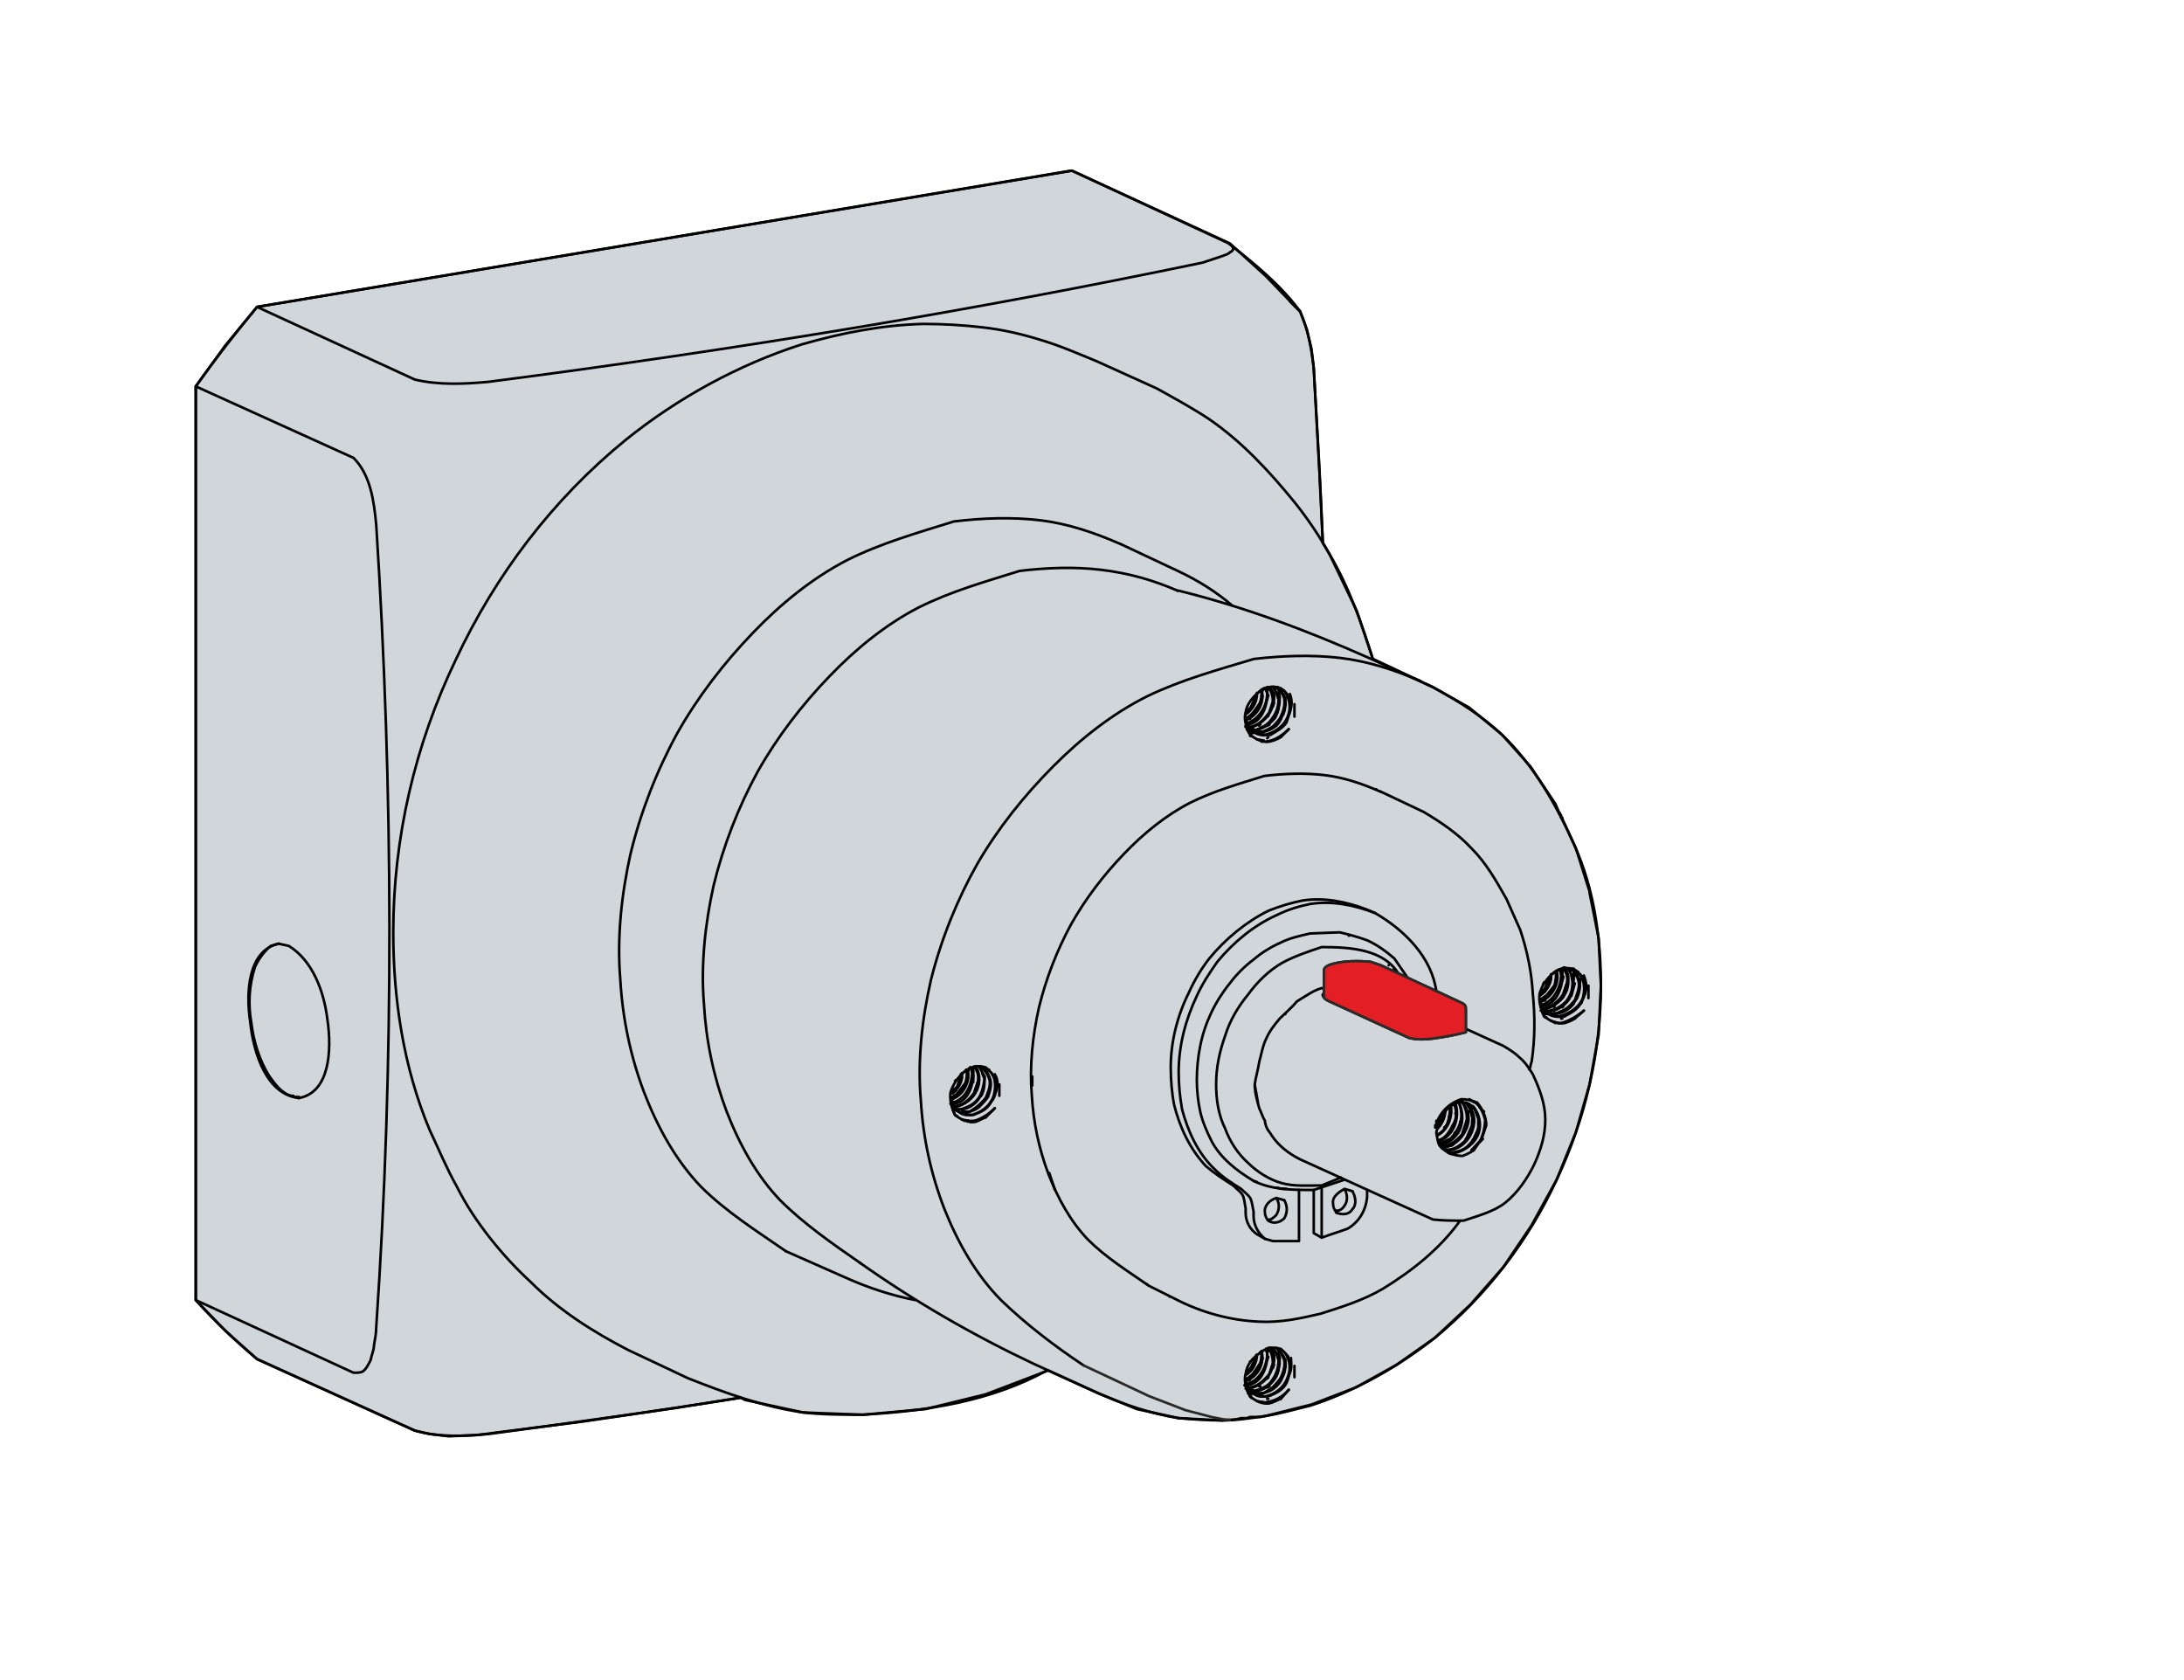<?xml version="1.0" encoding="UTF-8"?>
<!DOCTYPE svg PUBLIC "-//W3C//DTD SVG 1.1//EN" "http://www.w3.org/Graphics/SVG/1.1/DTD/svg11.dtd">
<!-- Creator: Corel DESIGNER 2018 (64 Bit) -->
<svg xmlns="http://www.w3.org/2000/svg" xml:space="preserve" width="65mm" height="50mm" version="1.1" style="shape-rendering:geometricPrecision; text-rendering:geometricPrecision; image-rendering:optimizeQuality; fill-rule:evenodd; clip-rule:evenodd"
viewBox="0 0 6500 5000"
 xmlns:xlink="http://www.w3.org/1999/xlink">
 <defs>
  <style type="text/css">
   <![CDATA[
    .str1 {stroke:#2B2A29;stroke-width:7.62;stroke-linecap:round;stroke-linejoin:round;stroke-miterlimit:22.926}
    .str0 {stroke:black;stroke-width:7.62;stroke-linecap:round;stroke-linejoin:round;stroke-miterlimit:22.926}
    .fil1 {fill:none}
    .fil2 {fill:#E31E24}
    .fil0 {fill:#D1D6DA}
   ]]>
  </style>
 </defs>
 <g id="Ebene_x0020_1">
  <polygon id="NP_x0020__x0020_005S-MF1-_____-1C_-1S" class="fil0 str0" points="3187.05,508.05 765.02,913.41 765.02,913.41 670.44,1028.26 670.44,1028.26 670.44,1028.26 582.61,1149.87 582.61,1149.87 582.61,1149.87 582.61,3869.16 582.61,3869.16 670.44,3960.36 670.44,3960.36 765.02,4044.82 765.02,4044.82 1234.56,4257.63 1234.56,4257.63 1234.56,4257.63 1278.48,4267.76 1278.48,4267.76 1335.9,4274.52 1335.9,4274.52 1416.98,4271.14 1416.98,4271.14 1416.98,4271.14 1734.51,4230.61 1734.51,4230.61 1734.51,4230.61 2011.51,4190.07 2011.51,4190.07 2011.51,4190.07 2204.05,4159.67 2204.05,4159.67 2204.05,4159.67 2217.56,4166.43 2217.56,4166.43 2389.84,4203.58 2389.84,4203.58 2389.84,4203.58 2568.87,4210.34 2568.87,4210.34 2568.87,4210.34 2754.67,4193.45 2754.67,4193.45 2754.67,4193.45 2933.7,4149.53 2933.7,4149.53 2933.7,4149.53 3119.49,4078.6 3119.49,4078.6 3119.49,4078.6 3268.12,4146.15 3268.12,4146.15 3268.12,4146.15 3382.98,4193.45 3382.98,4193.45 3507.96,4220.47 3507.96,4220.47 3636.32,4227.23 3636.32,4227.23 3639.7,4227.23 3639.7,4227.23 3680.24,4223.85 3680.24,4223.85 3693.75,4220.47 3693.75,4220.47 3693.75,4220.47 3693.75,4220.47 3693.75,4220.47 3693.75,4220.47 3707.26,4220.47 3707.26,4220.47 3707.26,4220.47 3707.26,4220.47 3710.64,4220.47 3710.64,4220.47 3710.64,4220.47 3720.77,4217.1 3720.77,4217.1 3720.77,4217.1 3720.77,4217.1 3724.15,4217.1 3724.15,4217.1 3724.15,4217.1 3737.66,4217.1 3737.66,4217.1 3737.66,4217.1 3737.66,4217.1 3737.66,4217.1 3737.66,4217.1 3737.66,4217.1 3751.17,4217.1 3751.17,4217.1 3751.17,4217.1 3751.17,4217.1 3768.06,4213.72 3768.06,4213.72 3768.06,4213.72 3903.18,4179.94 3903.18,4179.94 3903.18,4179.94 4034.93,4129.26 4034.93,4129.26 4034.93,4129.26 4156.54,4061.71 4156.54,4061.71 4156.54,4061.71 4271.39,3980.63 4271.39,3980.63 4271.39,3980.63 4376.1,3882.68 4376.1,3882.68 4376.1,3882.68 4474.07,3771.2 4474.07,3771.2 4474.07,3771.2 4558.52,3646.21 4558.52,3646.21 4558.52,3646.21 4632.83,3511.09 4632.83,3511.09 4632.83,3511.09 4690.27,3369.21 4690.27,3369.21 4690.27,3369.21 4730.8,3227.34 4730.8,3227.34 4730.8,3227.34 4757.82,3078.71 4757.82,3078.71 4757.82,3078.71 4764.58,2933.45 4764.58,2933.45 4764.58,2933.45 4757.82,2791.57 4757.82,2791.57 4757.82,2791.57 4730.8,2656.45 4730.8,2656.45 4730.8,2656.45 4730.8,2653.08 4730.8,2653.08 4730.8,2653.08 4690.27,2524.72 4690.27,2524.72 4649.72,2436.89 4649.72,2436.89 4649.72,2436.89 4649.72,2436.89 4649.72,2436.89 4649.72,2436.89 4649.72,2436.89 4649.72,2433.51 4649.72,2433.51 4649.72,2433.51 4649.72,2433.51 4649.72,2433.51 4646.34,2433.51 4646.34,2433.51 4646.34,2433.51 4646.34,2433.51 4646.34,2433.51 4646.34,2430.13 4646.34,2430.13 4646.34,2430.13 4646.34,2430.13 4646.34,2430.13 4646.34,2430.13 4646.34,2430.13 4646.34,2430.13 4646.34,2426.75 4646.34,2426.75 4646.34,2426.75 4646.34,2426.75 4646.34,2426.75 4642.97,2423.38 4642.97,2423.38 4642.97,2423.38 4642.97,2423.38 4642.97,2423.38 4642.97,2420 4642.97,2420 4642.97,2423.38 4642.97,2423.38 4642.97,2423.38 4639.59,2420 4639.59,2420 4639.59,2416.62 4639.59,2416.62 4629.46,2392.98 4629.46,2392.98 4629.46,2392.98 4555.14,2281.5 4555.14,2281.5 4555.14,2281.5 4470.69,2186.91 4470.69,2186.91 4372.72,2105.85 4372.72,2105.85 4264.64,2045.04 4264.64,2045.04 4264.64,2045.04 4085.6,1960.59 4085.6,1960.59 4085.6,1960.59 4038.3,1818.72 4038.3,1818.72 4038.3,1818.72 3957.24,1649.82 3957.24,1649.82 3957.24,1649.82 3936.97,1616.03 3936.97,1616.03 3936.97,1616.03 3926.83,1403.22 3926.83,1403.22 3926.83,1403.22 3909.94,1095.82 3909.94,1095.82 3909.94,1095.82 3903.18,1038.4 3903.18,1038.4 3889.67,980.97 3889.67,980.97 3869.41,926.92 3869.41,926.92 3852.52,910.03 3852.52,910.03 3768.06,822.2 3768.06,822.2 3659.97,724.24 3659.97,724.24 3659.97,724.24 3190.43,508.05 3190.43,508.05 3190.43,508.05 "/>
  <path class="fil1 str0" d="M582.61 1149.87l469.54 212.82c50.67,50.66 60.81,128.36 67.57,199.29 50.66,793.83 54.04,1594.42 0,2388.25 0,16.89 -3.38,33.78 -6.76,54.05 0,13.52 -6.76,27.03 -10.14,43.92 -6.76,13.51 -13.51,27.02 -23.65,33.77 -6.75,3.38 -16.88,3.38 -27.02,3.38l-469.54 -216.19m182.41 -2955.75l469.54 216.19c70.94,16.89 145.26,13.51 219.58,6.76 364.82,-47.29 733.02,-101.34 1097.84,-162.15 344.56,-57.42 685.74,-121.61 1026.92,-192.54 20.26,-6.76 40.53,-13.51 60.8,-20.27 6.76,-3.38 13.52,-3.38 20.27,-10.13 6.76,-3.38 10.14,-6.76 10.14,-10.13 0,-6.76 -6.76,-13.52 -13.51,-16.9m358.06 2060.58l0 0m-212.81 749.91c6.76,3.38 16.89,3.38 27.02,3.38m-97.96 -23.64l10.13 3.38m249.98 -13.52l-57.44 23.65c-40.53,0 -81.06,3.38 -118.22,-6.76 -37.16,-10.13 -74.32,-33.77 -101.34,-60.8 -30.4,-27.02 -54.05,-64.18 -67.56,-101.34 -20.27,-40.53 -27.03,-87.82 -27.03,-131.74 0,-50.67 10.13,-97.96 27.03,-145.26 13.51,-43.91 37.16,-84.44 67.56,-121.61 27.02,-37.15 60.8,-70.93 101.34,-94.57 37.16,-20.27 77.69,-33.78 118.22,-47.3 87.84,0 185.8,6.76 229.71,81.07m219.57 520.22l-3.38 3.38m40.54 -91.21c0,23.64 -6.75,47.29 -16.89,67.55m-20.27 -121.6c20.27,6.76 30.41,30.4 37.16,54.05m-30.4 54.04l-6.76 6.76m16.9 -37.16l0 3.38m3.37 -23.64l0 0m-40.54 54.04l0 3.38m-641.82 -1280.26l-10.13 10.14m27.02 -47.29l-6.75 16.89m-10.14 47.28l-3.37 0m27.02 -30.4l-3.38 6.76m16.89 -43.92l-3.38 10.14m3.38 -27.03l0 0m-10.13 77.7l-6.76 6.75m33.78 -70.94l-3.38 13.52m0 -37.16l3.38 6.75m-814.1 1145.15c10.14,16.89 10.14,33.78 3.38,50.66m787.07 -1091.09l-3.37 3.38m27.02 -30.4l-3.38 3.38m20.27 -40.53l-3.38 10.13m3.38 -40.54l0 13.52m537.1 1266.74l-6.75 10.14m10.13 -40.54l0 3.38m263.49 -391.85l-3.38 6.75m-817.48 -736.4l0 0 -3.38 3.38m57.43 -50.67l0 3.38m10.14 -84.46c6.75,16.9 6.75,33.79 0,54.06m810.71 912.06l0 0 -3.38 0m60.81 -47.29c0,0 0,0 -3.37,3.38m10.13 -84.46c6.75,16.89 10.13,37.16 3.38,54.05m-118.23 -6.76l-10.14 6.76m27.02 -43.92l0 0 -6.75 10.14m-885.04 -733.03l-3.38 0m84.46 -40.53l-6.76 6.75m23.65 -40.53l-3.38 10.13 0 0m6.75 -50.66l0 23.64m776.94 928.95l-3.37 0m84.44 -40.53l-10.13 10.13m23.65 -43.92l-3.38 10.13m10.14 -50.67l-3.38 23.65m-3.38 -43.91l0 3.38m-97.96 81.07l-6.76 0m30.4 -30.41l-6.76 3.38m16.89 -40.53l-3.37 10.13m3.37 -23.64l0 -3.38m-898.55 -712.76l-13.51 3.38m23.65 -6.76l-3.38 3.38m37.16 -23.65l-6.76 3.38m37.17 -70.93l-3.38 13.51c0,10.13 -3.38,20.27 -10.14,30.4m10.14 -81.08l3.38 20.27m800.58 945.85l-10.13 0m54.04 -23.65l-3.38 3.38m23.65 -33.79l-3.38 3.38m16.89 -40.53l-10.14 37.15m6.76 -74.31l0 20.27m-351.31 459.4l-3.38 3.38m16.89 -33.78l0 10.14m-40.53 0l-6.76 6.75m16.89 -37.15l-3.38 6.75m-1398.48 -101.34l-3.38 10.13 0 0m1368.09 118.24l0 3.37m16.89 -33.77l-3.38 10.13m-1395.12 -131.74l0 20.26m0 -43.91l0 3.38m-16.89 3.38l3.38 3.37m-37.16 57.43l-10.13 10.13m27.02 -47.29l-6.76 10.13m-10.13 -3.37l-3.38 3.37m1786.97 -246.58l-10.14 6.75m33.78 -70.94l-3.38 13.51m0 -37.16l0 6.76m-23.64 104.72l0 3.38m27.02 -30.41l-10.13 10.14m23.64 -47.3l-3.38 10.14m3.38 -40.54l0 13.51m-915.44 1212.71l-3.37 0m27.02 -30.4l-3.38 6.75m20.27 -40.53l-3.38 10.13 0 0m3.38 -40.53l0 13.51m-57.43 101.33l-16.88 3.38m27.02 -3.38l0 0 -3.38 0m37.16 -20.26l-6.76 3.37m37.17 -70.93l-3.38 10.13c0,10.14 -3.38,23.65 -10.14,30.4m10.14 -77.69l3.38 20.27m-57.44 57.42l-10.13 10.14m33.78 -70.94l-3.38 10.14m0 -33.78l3.38 6.75m-847.87 -776.94c-3.38,6.75 -3.38,13.51 -6.76,16.89m800.58 844.5l-3.37 3.38m27.02 -33.78l-3.38 6.75m16.89 -40.53l-3.38 10.13m3.38 -30.4l0 0m-37.16 57.43l-10.13 10.13m27.02 -43.91l-3.38 10.13m-13.51 -3.38l0 3.38m3.38 101.34l-3.38 0m84.46 -40.54l-6.76 10.14m23.65 -40.54l-3.38 6.76m6.75 -47.29l0 23.64m-50.67 94.59l0 0 -3.38 0m57.43 -47.3l-3.38 3.38m16.89 -77.69c0,13.51 3.38,30.4 -3.37,43.91m760.05 -1057.31l-3.38 -3.38m47.29 20.27l0 0 -3.38 0 -23.65 -6.76m97.97 -30.4c-20.27,16.89 -43.92,30.4 -67.57,37.16m-1763.31 290.51l-20.27 -3.38m97.96 -33.78c-20.26,20.27 -43.91,33.78 -70.94,40.53m834.37 -1148.52l-3.38 -3.38m40.54 16.89l-20.27 -3.38m94.59 -30.4c-16.89,16.89 -40.54,33.78 -67.57,37.16m-43.91 1952.49l-3.38 -6.76m40.54 20.27l-20.27 -3.37m94.59 -33.79c-16.89,20.27 -40.54,33.79 -67.57,37.16m168.9 -1212.71c0,-3.37 3.39,-3.37 3.39,-6.75m469.54 435.76l-23.65 33.79m-678.98 702.62l-3.38 -3.38m16.89 33.78l-10.13 -20.27m128.37 -3239.5l30.4 30.4m726.27 2097.74l-6.76 -16.89m-881.66 -844.5l0 -3.38m13.51 27.02l-10.13 -16.89m-868.15 1148.53l-6.75 -16.89"/>
  <path class="fil1 str0" d="M4622.7 2896.3c6.76,-6.76 13.51,-10.14 23.64,-13.52m-499.94 3.38l3.38 3.38m-1077.58 341.18l0 -27.03m67.56 337.8l-16.89 -50.67m-783.7 233.09c-87.83,-60.81 -179.03,-118.23 -253.35,-192.55 -74.31,-77.69 -128.36,-175.66 -168.9,-280.38 -40.53,-108.09 -64.18,-219.56 -70.94,-337.8 -10.13,-121.61 3.38,-249.97 30.41,-371.57 30.4,-124.99 77.69,-246.6 138.5,-358.07 60.8,-108.09 138.5,-209.44 226.32,-300.65 81.08,-84.44 175.65,-162.14 280.37,-216.18 101.35,-50.68 209.44,-81.08 317.53,-114.86 84.46,-10.13 172.28,-13.51 256.74,-3.38 84.44,10.14 162.14,37.16 239.83,70.94m-2445.67 1648.47c-94.59,-10.14 -135.12,-128.36 -145.26,-226.33 -13.51,-87.83 -6.75,-212.81 84.46,-233.09m2911.83 -743.16c0,23.66 -13.51,47.3 -33.78,60.81m81.07 -37.15l-10.13 30.4m837.74 780.31c3.38,27.03 -13.51,50.67 -33.77,64.18m81.06 -37.15l-10.13 30.4m-851.25 -912.06c6.76,10.13 16.89,16.89 20.27,27.02 6.75,20.28 3.37,43.92 -6.76,60.81 -3.38,10.13 -10.13,20.27 -16.89,27.02 -16.9,13.51 -37.16,20.27 -57.43,20.27m935.7 702.62c10.14,10.14 16.9,16.89 20.28,27.03 10.13,20.26 3.38,43.91 -3.38,60.81 -6.76,10.13 -13.52,20.26 -20.27,27.02 -13.51,13.51 -33.78,20.27 -54.05,20.27m-256.73 263.48c23.65,20.27 30.41,50.67 20.27,81.07 -10.14,33.78 -43.91,64.19 -81.07,60.81m-1391.73 -202.69l-10.14 30.4m1408.63 145.26l-23.65 6.75m57.42 -121.6c13.52,30.4 13.52,64.18 -3.37,91.2 -13.51,16.89 -30.4,33.78 -54.05,33.78m-1422.14 -212.81c3.38,23.64 -10.13,50.67 -33.78,60.8m1570.78 104.72l-13.52 30.4m3.38 -87.82l10.14 27.02m-101.35 -20.27l3.38 -6.75m-513.46 756.67l-10.13 30.4m23.65 -74.31c6.76,6.75 16.89,16.89 20.27,27.02 6.75,20.27 3.37,40.53 -6.76,60.8 -3.38,10.13 -10.13,16.89 -16.89,23.65 -16.9,16.88 -37.16,20.26 -57.43,23.64m-817.47 -972.86c10.13,6.76 16.89,16.89 20.27,27.02 10.13,20.27 3.37,40.54 -3.38,60.81 -6.76,10.14 -13.51,16.89 -20.27,23.65 -13.51,16.89 -33.79,20.26 -54.05,23.64m874.9 719.52c0,23.64 -13.51,50.66 -33.78,60.8m-861.39 -790.45l0 0m6.76 6.75l0 0m37.15 10.14l-20.27 -3.38m1763.32 -425.63c10.14,37.16 -13.51,77.69 -47.29,91.21m-861.39 1158.65l-3.38 0m13.51 6.75l-6.75 0m37.15 10.14l-16.88 -3.38m-10.14 -111.47l-13.51 27.02m-790.45 -800.58c-13.51,16.89 -30.4,30.4 -47.3,40.53m868.15 712.76c10.13,33.78 -10.13,77.69 -47.29,87.83m101.35 -3.38c-10.14,16.89 -27.04,30.4 -47.3,40.53m-13.51 -84.44c-10.14,20.26 -23.65,33.78 -40.54,47.29m64.18 -84.45c3.38,40.54 -16.89,94.58 -60.8,97.96m57.42 -108.09l3.38 13.51m10.13 -16.9c13.52,16.9 13.52,43.92 3.38,64.19 -10.13,30.4 -37.15,50.67 -67.55,57.42m-858.02 -830.98l-10.13 0m74.32 -108.1l6.75 16.89m-84.45 91.21l-3.38 0m87.83 -97.97c0,23.65 0,43.91 -13.51,60.81 -13.51,23.65 -40.54,40.54 -67.56,37.16m885.03 837.74l-10.13 0m77.7 -108.09l3.38 16.89m-84.46 91.2l-3.37 0m91.21 -97.96c0,23.65 -3.38,43.91 -13.52,60.8 -16.89,23.65 -40.54,40.53 -67.56,37.16m928.95 -1259.99c13.51,20.26 13.51,43.91 6.75,67.55 -10.13,27.03 -37.15,50.68 -67.55,57.43m47.29 -118.23l3.37 13.51m-314.15 385.1c13.51,43.91 -6.75,97.96 -50.67,111.47m-1422.14 -192.55l-10.13 30.4m30.4 -50.66c10.13,33.77 -13.51,77.69 -47.29,87.83m40.53 -47.3c-10.13,20.27 -23.64,37.16 -40.53,47.3m-3.38 13.51l0 0m67.56 -97.97c3.38,40.54 -16.89,97.97 -60.8,97.97m1516.72 -3.38c20.26,23.65 23.64,54.05 10.13,81.07 -13.51,30.4 -40.53,50.67 -70.93,54.05m60.8 -138.5l0 0m13.51 54.05l-6.76 33.78m-1469.43 -189.17l3.38 13.51m10.14 -16.89c13.51,20.27 13.51,43.91 6.76,64.18 -10.14,30.41 -37.17,50.68 -67.57,57.43m1533.61 6.76c3.38,10.13 6.76,16.89 6.76,27.02 3.38,23.65 -6.76,43.91 -20.27,64.18m236.47 -381.71l-6.76 0m91.2 -97.97c0,20.27 -3.38,40.54 -13.51,60.81 -13.51,20.27 -40.53,37.16 -67.56,37.16m74.31 -108.1l3.38 16.89m-293.88 374.96c20.27,27.03 23.65,60.8 10.14,87.83 -16.9,30.4 -47.3,47.29 -77.7,50.67m-597.91 -1260l-3.37 0m91.21 -97.95c0,20.26 -3.38,40.53 -13.52,60.8 -16.89,20.26 -40.54,37.15 -67.56,37.15m6.75 0l-3.37 -3.38m70.94 -104.72l3.38 16.9m844.49 810.72c3.38,43.91 -16.89,97.96 -60.8,101.34m97.96 -16.89c-13.51,16.89 -30.4,30.4 -50.67,37.16m-827.6 -874.91c-10.14,16.89 -27.04,30.4 -47.3,37.16m864.77 756.67c-10.14,16.89 -23.65,33.78 -40.54,43.92m13.52 30.4l0 3.38m10.13 6.76l-3.38 -3.38m27.02 10.13l-10.13 -3.38m16.89 3.38l0 0m-27.02 -114.85l-13.51 30.4m-864.78 -760.05l-6.75 -3.38m37.15 10.13l-16.88 -3.37m-10.14 -111.48l-13.51 30.41m30.4 -50.68c10.13,37.17 -10.13,77.7 -47.29,91.21m40.54 -47.29c-10.14,16.89 -23.65,33.78 -40.54,43.91m594.53 1162.04c0,23.64 -10.13,43.91 -23.64,57.42m-499.95 -1314.04c16.89,16.89 16.89,40.54 6.75,64.18 -10.13,27.03 -37.15,50.67 -67.55,57.43m601.28 1128.25c3.38,33.78 -10.13,67.56 -40.53,84.45m-506.71 -1324.18c3.38,43.92 -16.89,97.97 -60.8,101.34m57.42 -108.1l3.38 13.52m945.85 895.17c-3.38,10.13 -6.76,20.27 -13.51,30.41 -10.14,16.88 -27.04,27.02 -47.3,37.15m-817.47 1060.69c-3.38,10.14 -6.76,23.65 -10.14,30.4 -10.13,20.27 -30.4,30.4 -47.3,37.16m57.44 -2033.55c-3.38,10.13 -6.76,20.26 -10.14,30.4 -10.13,16.89 -30.4,27.02 -47.3,37.15m-817.47 1060.69c-3.38,13.52 -6.75,23.66 -13.51,30.41 -10.13,20.27 -27.02,30.4 -47.29,37.16m57.42 -16.89l-27.02 27.02m1780.21 -317.53l-27.03 23.65m-851.25 1104.6l-23.65 27.03m23.65 -1993.03l-23.65 23.65m503.32 1239.73l-27.02 -20.27m-1408.63 -229.7c3.38,-3.38 6.75,-3.38 6.75,-6.76m-16.89 13.51l6.76 -6.75m871.53 844.5l6.75 -6.76m6.76 -1972.76l13.51 -3.37m-27.02 13.51l13.51 -10.14"/>
  <path class="fil1 str0" d="M3940.35 2940.21c-6.77,0 -16.9,3.37 -23.66,6.75 -14.52,5.45 -64.55,38.54 -57.42,33.79 -13.51,16.89 -37.15,37.16 -50.66,50.67 -16.9,20.26 -30.41,37.15 -40.55,60.8 -10.13,20.26 -13.51,43.92 -20.26,67.56 -3.38,23.65 -10.14,43.91 -13.52,67.56 0,23.64 6.76,47.3 13.52,70.94 6.75,13.51 10.13,27.02 16.88,37.16 0,6.75 3.38,16.89 6.76,23.64 3.38,6.76 10.13,13.51 13.51,20.27 20.28,30.4 50.68,54.05 84.46,70.94l395.23 179.03c30.4,3.38 60.8,3.38 91.2,3.38 40.54,-13.51 91.21,-27.02 124.98,-54.04 37.16,-30.41 64.19,-70.95 84.46,-111.48 20.26,-43.91 33.78,-87.83 33.78,-135.12 0,-47.29 -16.89,-91.21 -37.16,-135.12 -10.13,-16.89 -23.65,-37.16 -40.54,-50.67 -13.51,-13.51 -30.4,-23.64 -47.29,-33.79l-111.48 -50.66m0 6.75l0 0m-47.29 320.91l-30.4 13.51m57.42 -121.6c6.76,20.27 10.14,40.54 3.38,60.8 -6.75,20.27 -20.26,40.54 -37.15,54.05l0 0m-20.27 16.89c30.4,-3.38 54.04,-23.65 70.93,-47.29l0 0m-6.75 -84.45c10.13,16.89 13.51,33.78 13.51,50.67l-13.51 40.53m27.02 -20.26l-16.89 40.53c-16.89,16.89 -40.53,33.79 -64.18,27.03m84.45 -97.96l-3.38 40.53 0 0m-6.76 -67.56l10.14 33.78m-10.14 -43.91l0 0m0 3.38l0 0m27.04 70.93l-13.52 30.4c-6.76,10.13 -13.52,16.89 -20.27,23.65 -16.89,13.52 -37.16,16.89 -57.42,16.89m91.21 -101.34l0 0 0 30.4 0 0m-30.41 -74.31l20.27 16.89 10.14 27.02m-16.9 -50.67l13.52 3.38c16.89,20.27 27.02,43.91 27.02,67.56l-13.51 40.53 0 0 -30.41 33.79m33.79 -33.79l-10.14 10.13m-23.65 -124.97l-6.76 -3.38m-30.4 6.75l0 0 3.38 0m6.76 3.38l0 0m16.89 3.38l0 0c-3.38,-3.38 -6.76,-3.38 -10.14,-3.38m20.27 10.14l-6.76 -3.38m13.52 135.12c-10.14,6.75 -23.65,13.51 -33.78,16.89 -13.51,0 -23.65,-3.38 -37.16,-6.76 -10.13,-6.75 -23.64,-13.51 -30.4,-23.65 -6.75,-10.14 -6.75,-23.65 -10.13,-37.16 0,-6.75 3.38,-13.51 3.38,-16.89 10.13,-33.77 27.02,-64.17 60.8,-74.31 16.89,-3.38 33.77,3.38 47.29,13.51l-3.38 -3.37m-74.31 138.49l10.13 3.38 -10.13 -3.38m37.15 -155.38l0 0m-1786.96 483.05c162.14,114.85 337.8,216.19 516.84,300.64l192.54 87.82c77.7,33.79 155.39,60.81 239.84,74.32 40.54,3.38 84.45,6.76 128.36,6.76 43.92,0 87.83,-6.76 131.74,-13.51 43.92,-6.76 87.83,-20.27 131.75,-30.4 135.12,-43.92 260.1,-114.86 371.58,-202.69 152.01,-124.99 277,-287.13 361.44,-469.54 84.46,-179.03 131.75,-378.33 131.75,-577.64 0,-141.88 -20.27,-287.13 -77.7,-415.49 -54.05,-121.61 -121.6,-239.84 -216.19,-331.05 -60.8,-57.42 -131.74,-101.33 -206.05,-141.87l-192.56 -87.83c-182.41,-81.07 -371.57,-152.01 -564.12,-199.3l-3.37 0m-87.84 2067.33l81.08 40.55c77.69,40.53 165.52,64.17 249.97,67.55 64.18,3.38 124.98,-10.13 182.41,-23.64 64.18,-20.27 128.36,-40.54 185.79,-74.32 87.83,-54.05 168.9,-118.23 229.7,-202.68m206.07 -449.27c3.37,-6.76 3.37,-16.89 6.75,-23.65 10.14,-67.56 10.14,-135.12 3.38,-202.68 -3.38,-64.18 -16.89,-128.36 -37.17,-189.17 -13.51,-30.4 -27.02,-60.8 -40.53,-91.2 -30.4,-54.05 -60.8,-108.1 -104.72,-152.01 -40.53,-43.92 -91.2,-77.7 -141.87,-108.1l-128.36 -60.81m-13.51 -6.75l-3.38 0 0 0m-1229.6 847.88l-13.51 37.15 -20.27 16.89m30.4 -54.04l0 6.75 0 0m-3.38 47.29l-27.02 16.9m47.29 -84.45c3.38,13.51 0,30.4 -3.38,40.53l-27.02 33.78m43.91 -81.07l3.38 13.51c0,40.54 -20.27,81.08 -57.42,91.21m3.37 10.14c27.03,0 47.29,-20.27 60.81,-40.55l0 0m0 -74.31c10.14,10.13 13.52,27.02 10.14,43.91l-10.14 30.4m23.65 -57.42l6.75 16.89c-3.37,20.27 -6.75,43.91 -20.26,60.81 -13.52,16.89 -30.41,23.64 -50.68,30.4l-10.13 0m64.19 -10.13l-27.04 16.88 -23.64 0m70.94 -40.53l0 0 -20.26 23.65 0 0m10.13 -114.86c6.75,10.13 16.89,20.27 20.27,33.78 6.75,16.89 -3.38,40.53 -10.14,57.43l0 0m16.89 -74.32c13.51,16.89 13.51,43.91 6.76,67.56 -10.14,30.41 -37.16,50.67 -67.57,57.43l-20.27 -3.38m104.73 -81.08c0,0 0,0 0,0 0,3.38 0,-3.37 0,-6.75l0 33.78 0 -23.65m-84.46 97.97c13.52,3.37 30.41,-6.76 43.92,-10.14 -10.13,3.38 -20.26,10.14 -30.4,13.51 -20.27,3.38 -43.92,-6.75 -60.81,-20.26l6.76 3.38m20.26 13.51l13.52 0m13.51 -16.89l6.76 -3.38c-10.14,3.38 -20.27,3.38 -27.03,3.38 -27.02,-3.38 -40.53,-27.02 -43.91,-50.67m43.91 50.67c3.38,0 10.13,0 16.89,0m27.03 -145.26l0 0 0 0m23.65 10.14c0,0 0,3.37 0,3.37 3.37,0 -3.38,-3.37 -10.14,-10.13 10.14,10.13 20.27,16.89 27.02,30.4 6.76,10.13 3.38,27.02 3.38,40.53l0 -10.13m-3.38 -20.27c0,-6.75 0,-13.51 -6.75,-16.88m10.13 30.4l0 0 -3.38 -10.14m1226.22 -314.15l-37.16 -54.05c-23.64,-20.26 -50.67,-40.54 -81.08,-54.05 -27.02,-10.13 -54.04,-16.89 -81.06,-23.64l-87.83 3.37c-30.4,6.76 -60.8,13.51 -87.83,27.03 -30.41,13.51 -57.43,30.41 -81.07,50.67 -27.03,20.27 -50.67,43.91 -70.94,70.94 -43.92,54.05 -74.32,118.23 -87.83,185.78 -6.75,33.79 -10.13,67.57 -10.13,101.35 0,30.4 3.38,64.18 10.13,94.58 6.76,30.4 20.27,60.8 33.78,87.83 27.02,50.67 74.32,87.83 124.99,118.23 54.04,27.02 118.23,27.02 179.03,27.02l91.21 -30.4m-1148.52 -202.68l-13.52 -6.75 10.14 3.38m1513.34 -233.09c-13.51,3.38 -27.02,6.76 -43.91,10.13 -40.53,6.76 -84.45,16.89 -124.99,6.76l-243.21 -111.47c-6.75,-3.38 -13.52,-10.14 -13.52,-16.9l0 3.38m-1023.52 209.44l0 0m0 0l16.88 30.4 -3.37 -3.37m-84.46 94.58l0 0 0 0m47.29 -118.23l6.76 10.13 0 0m841.12 -1114.74l-13.51 30.41 -16.89 20.27m30.4 -54.06l3.38 -6.75m-3.38 6.75l0 3.38 0 0m-6.75 50.68l-23.65 16.88m47.29 -84.45c0,13.51 0,27.03 -6.75,40.54l-23.65 33.78m40.53 -81.08l6.76 13.52c0,40.54 -23.64,77.69 -60.8,91.21m60.8 -20.27l3.38 -3.38m0 -84.45c10.13,13.51 13.51,30.41 13.51,43.92l-10.13 30.4m20.27 -57.43l6.76 20.27c0,20.27 -6.76,40.54 -20.28,57.42 -10.13,16.89 -30.4,27.03 -50.67,33.78l-10.13 -3.38m64.18 -6.75l-27.02 13.51 -23.65 3.38m70.95 -40.54l-20.28 23.65 0 0m10.14 -118.23c10.14,10.13 20.27,20.26 23.65,33.78 3.37,20.27 -3.38,40.54 -13.51,60.8l0 0m-43.93 47.29l-20.26 -3.37m108.1 -87.83l0 37.16c0,-13.51 0,-23.65 0,-37.16m-81.08 111.47c13.51,0 27.03,-6.76 40.54,-13.51 -10.13,6.75 -20.27,10.13 -33.78,13.51 -20.27,3.38 -40.54,-6.76 -57.43,-20.27l0 0c-10.13,-20.26 -20.26,-43.91 -13.51,-67.55 3.38,-23.65 20.27,-43.91 40.54,-60.81 6.75,-6.76 20.26,-10.14 30.4,-13.51 10.13,-3.38 23.65,0 33.78,3.37 3.38,3.38 10.14,10.14 10.14,6.76 0,0 0,0 0,0m-67.57 152.01l10.13 0m0 -20.27l16.89 0c-10.13,0 -20.26,3.38 -30.4,0 -23.64,-3.37 -40.53,-27.02 -43.91,-54.04m43.91 54.04l0 0 6.76 0m37.16 -141.87l0 0 -16.89 0 20.27 0c6.76,-3.38 27.02,16.89 20.27,10.13m13.51 16.89l0 -3.38m6.76 20.28l-3.38 -13.51m3.38 30.4c0,-3.38 0,-6.76 0,-10.14m-27.03 -47.3c10.14,6.76 20.27,16.89 23.65,27.04 6.75,13.51 6.75,27.02 3.38,43.91l0 -10.14m-97.97 70.94l0 0 0 0m-23.64 -6.76l-3.38 0m74.31 -128.36l20.28 30.41 -3.38 -6.77m-87.83 97.97l0 0 0 0m-6.76 -3.38l0 0m57.42 -114.86l3.38 6.76 -3.38 -6.76m-30.4 1993.03l-13.51 27.02 -16.89 20.27m30.4 -54.04l3.38 -3.38m-3.38 3.38l0 6.75 0 0m-6.75 47.29l-23.65 16.89m47.29 -84.45c0,13.52 0,30.4 -6.75,40.54l-23.65 33.78m43.91 -81.07l3.38 13.51c0,40.53 -23.64,81.07 -60.8,91.2m60.8 -16.89l3.38 -3.38 0 0m0 -87.83c10.13,13.52 13.51,30.41 13.51,47.3l-10.13 30.4m20.27 -60.8l6.76 20.27c0,20.26 -6.76,43.91 -20.28,60.8 -10.13,16.89 -30.4,23.64 -50.67,30.4l-10.13 -3.38m64.18 -6.76l-27.02 16.89 -23.65 0m70.95 -40.53l-20.28 23.64 0 0m10.14 -118.23c10.14,13.52 20.27,23.66 23.65,37.17 3.37,16.89 -3.38,40.53 -13.51,57.42l0 0m-91.21 40.53l-3.38 0 3.38 0m47.28 10.14l-20.26 -3.38m108.1 -87.82l0 33.77c0,-10.13 0,-23.64 0,-33.77m-81.08 108.09c13.51,3.38 27.03,-6.75 40.54,-10.13 -10.13,3.38 -20.27,10.13 -33.78,13.51 -20.27,3.38 -40.54,-6.75 -57.43,-20.27l3.38 3.38m23.65 13.51l13.51 0m10.13 -16.89l10.13 -3.38c-10.13,3.38 -20.26,3.38 -30.4,3.38 -27.02,-3.38 -40.53,-30.4 -43.91,-54.05m43.91 54.05l0 0 13.51 0m30.41 -145.26l0 0 -16.89 0 20.27 0m23.65 13.52c-3.38,-3.38 -6.76,-6.75 -10.14,-10.13 10.14,10.13 20.27,16.89 23.65,30.4 6.75,10.13 6.75,27.02 3.38,40.53l0 -6.75m0 -20.27c0,-10.13 -3.38,-16.89 -6.76,-23.64m6.76 40.53c0,-6.76 0,-10.13 0,-13.51m-97.97 87.82l0 0 -6.76 -3.38m-20.26 -6.75c0,0 3.38,3.37 6.75,3.37m67.56 -131.74l20.28 30.41 0 0m-97.97 91.2l0 0m-1371.47 -408.73l0 0 175.66 77.69c67.55,30.4 138.5,54.04 209.43,67.56m942.47 -2067.33c-47.3,-40.55 -101.34,-74.32 -158.77,-101.35l-172.28 -81.07 0 0m1276.89 1290.4l-13.51 30.4 -16.89 20.26m33.77 -57.42l0 -3.38m-3.37 6.76l0 3.38 0 0m-6.76 50.66c0,0 3.38,0 3.38,0 3.38,-6.75 -10.13,3.38 -27.02,16.9m6.75 3.38l3.38 -3.38m37.16 -84.45c3.37,13.51 0,27.02 -3.38,40.53l-27.02 33.78m43.91 -81.07l3.37 13.51c0,37.16 -20.26,77.7 -57.42,91.21m64.18 -108.1c10.13,13.52 13.51,27.03 10.13,43.92l-10.13 30.4 0 0m-47.29 50.67l-6.75 0m77.68 -108.1l3.38 20.27c0,20.27 -3.38,40.53 -16.89,57.43 -13.51,16.89 -33.77,27.02 -50.66,30.4m54.04 -6.75l-30.4 13.51 -23.64 3.38m60.8 -23.65l0 0m0 0l0 0m13.51 -16.89l-20.27 23.65 0 0m10.13 -118.24c6.76,10.14 16.9,20.27 20.28,33.78 6.76,20.27 -3.38,40.54 -10.14,60.81l0 0m13.52 -77.7c16.89,20.27 16.89,47.29 10.13,70.95 -10.13,27.02 -40.54,47.29 -70.94,54.04l-16.89 -3.38m104.72 -81.07l0 -6.76 0 37.17 0 -20.28m0 -6.76c0,0 0,0 0,0 0,0 0,0 0,0m-70.94 101.35c10.13,-3.38 20.26,-10.14 30.4,-13.51 -10.14,6.75 -20.27,10.13 -30.4,13.51 -23.65,3.38 -43.91,-6.76 -60.8,-20.27l0 0c-10.14,-20.27 -16.89,-43.91 -13.51,-67.56 6.75,-23.65 20.26,-43.92 40.53,-60.8 10.13,-6.76 20.27,-13.52 33.78,-13.52 10.13,-3.37 20.26,0 30.4,3.38l10.14 6.76 0 0 -16.9 -10.14 0 0m-43.91 162.15c3.38,0 6.76,0 10.13,0m-23.64 -3.38l0 0 6.76 3.38m3.37 -20.27c10.14,0 16.89,0 23.65,0 -10.14,0 -20.27,3.38 -30.4,0 -23.65,-3.38 -40.54,-27.02 -43.91,-54.04m91.2 -87.84l0 0 -20.27 -3.37 20.27 3.37m10.13 0l-3.38 0m27.03 23.65l0 0m6.76 23.64l0 -10.13m3.38 27.02c0,-3.38 -3.38,-6.75 -3.38,-13.51m-97.97 84.46l3.38 0 -3.38 0m-10.13 -3.38l-13.51 -3.38 6.76 3.38m67.55 -131.75l16.89 30.4 -3.38 -6.75m-87.82 97.96l3.38 0 -3.38 0m-506.71 -1043.8c-33.77,-108.1 -70.93,-212.82 -128.35,-310.77 -30.41,-54.06 -64.19,-104.72 -104.72,-155.39 -74.32,-91.21 -155.39,-179.04 -253.36,-246.6 -50.66,-33.78 -101.33,-60.8 -155.38,-91.21l-179.04 -81.06c-57.42,-23.65 -111.47,-47.3 -168.89,-64.19 -54.06,-16.89 -111.48,-30.4 -172.28,-37.16 -57.43,-6.75 -118.23,-10.13 -175.66,-10.13 -124.98,3.38 -243.22,27.02 -361.45,60.8 -189.16,60.81 -368.19,158.77 -523.58,283.75 -216.2,175.67 -388.48,401.99 -506.71,655.34 -121.61,253.34 -185.79,530.34 -185.79,810.72 0,199.3 30.4,401.98 108.1,587.77 27.02,57.43 50.67,114.85 81.07,168.9 27.02,54.05 60.81,104.72 97.96,152.01 37.16,47.3 77.69,91.21 121.61,131.74 84.45,84.45 185.79,148.63 290.51,202.69l179.04 84.44c111.47,43.91 222.94,84.46 341.17,101.34 57.43,6.76 118.23,6.76 175.65,6.76 192.56,-10.13 385.1,-40.53 550.62,-131.74m-2226.1 -810.72l0 0c91.21,-16.9 97.96,-141.88 84.45,-233.09 -10.13,-84.45 -43.92,-175.65 -114.85,-219.57l-30.4 -6.76 0 0m3107.75 -1192.43c-6.75,-172.28 -16.89,-344.55 -27.02,-520.21 -6.76,-57.42 -16.89,-114.85 -40.53,-168.9 -57.43,-77.7 -135.13,-141.87 -212.81,-202.68l-466.18 -216.19 -2425.4 405.36c-64.18,77.69 -124.99,155.39 -182.41,236.46l0 2719.29c57.42,64.18 118.23,121.6 182.41,175.66l469.54 212.81c70.94,20.27 145.26,16.89 219.58,10.13 249.97,-33.78 499.94,-67.55 749.91,-108.09m1276.88 -300.65l0 0m-67.55 -37.15l3.37 3.37m955.97 -550.6l6.76 0m-67.56 155.38l0 0m70.94 -135.12l0 3.38m-54.05 101.33c-3.37,6.76 -6.75,10.14 -10.13,10.14m47.29 -77.69l0 3.38m3.38 -27.03l0 3.38m-6.76 -30.4l0 0m-655.33 -1148.52l0 0m3.38 30.4l0 0m67.56 -118.23l0 0m537.1 1253.24c0,30.4 -10.13,67.56 -37.15,77.69m-499.95 -1256.61c-16.89,23.64 -37.16,43.91 -64.18,43.91m81.07 -111.48l0 3.38m787.08 915.45l0 0m70.93 -13.52c-13.51,23.65 -37.16,40.54 -60.8,43.92m-830.99 -814.11l0 0m878.28 837.75l0 0m-912.06 -847.88l-10.13 -3.38m871.52 834.37l0 0m-837.75 -830.99l0 0m57.44 -128.37c0,0 0,0 0,0 0,0 0,0 0,0m817.47 966.12l0 3.38m60.8 -118.24l0 3.38m-3.38 -20.27l0 3.38m-331.04 395.23l0 0m-1496.46 20.27l-3.37 0m-10.14 -10.13l-3.38 0m60.81 -118.24l0 3.38m1692.38 -175.65l0 0m60.8 -118.24l0 0m16.89 6.76l0 0 3.38 3.38m-928.95 1253.23l0 0m64.19 -131.73l0 0m553.98 -733.03l3.38 3.38m-635.06 854.63l0 0m64.18 -118.23l0 3.38m-16.89 64.18c-16.89,20.27 -37.16,40.53 -64.18,40.53m-3.38 3.38l0 0m67.56 -121.61l0 3.39m-905.31 -706.01l-3.38 0m60.81 -131.74l0 0m797.21 969.48c-3.38,-3.38 -10.13,-3.38 -13.51,-6.75m-847.88 -827.61l-3.38 0m844.5 790.45l0 0m-820.86 -783.69l0 0m43.92 -141.88l13.52 10.13 0 0m-30.4 -13.51l6.75 0m905.3 854.64c13.52,20.27 16.89,47.29 6.76,70.93 -10.13,30.4 -37.16,50.67 -67.57,57.43m40.55 -141.87c6.75,3.38 13.51,3.38 16.89,10.13m-979.63 -722.89l-3.38 0m13.52 6.75l-3.38 -3.37m871.52 834.36l-6.75 0m16.89 6.75l-6.76 -3.38m43.91 -128.35l3.38 10.13m-60.8 108.09l-3.38 0m10.14 0l-3.38 0m-797.21 -952.59l0 0m871.52 830.98l3.38 3.39m-77.69 124.98l0 0m614.79 -851.25c6.76,20.26 6.76,40.53 -3.37,57.42 -10.14,20.27 -23.65,43.91 -43.92,47.29m-1449.16 -121.6l-3.38 0m1516.72 3.38l6.76 3.37m-1523.48 6.76l0 0m1594.42 57.42l0 0m-10.13 -37.15l3.38 3.37m-10.14 -10.13l3.38 3.38m-6.76 -6.76l3.38 0m-135.12 54.05l0 6.75c10.13,-40.53 37.16,-70.93 77.69,-84.44 16.89,0 30.4,3.38 47.3,10.13l6.75 10.14m-40.54 -10.14l13.51 20.27m-30.4 -27.02l0 0m243.22 -266.87l0 0m77.69 -124.99l6.76 6.76m-885.04 -844.5l3.38 3.37m851.26 837.75l6.75 6.76m-60.8 114.85l-3.38 0m20.27 6.76l-3.38 0m-888.41 -844.51l0 0m10.13 6.76l-6.75 -3.38m108.09 -111.47c13.52,20.27 16.89,47.29 6.76,70.94 -10.13,27.02 -37.16,47.29 -67.57,54.04m60.81 831l0 0m-81.07 266.86l-10.14 -57.43m564.13 84.45c-3.37,16.89 -10.13,30.4 -20.26,43.91m-567.51 -1192.43l-3.38 0m979.62 722.89c10.14,6.76 20.27,16.89 27.03,27.02 3.38,13.52 3.38,27.03 3.38,43.92m-689.12 -33.78l0 0m-307.4 1232.97c-10.13,-20.27 -20.26,-43.92 -13.51,-67.56 3.38,-27.02 20.27,-47.29 40.54,-60.8 6.75,-6.76 20.26,-13.51 30.4,-16.9 10.13,0 23.65,0 33.78,3.39m462.79 -675.61l0 -3.37m0 6.75l0 0m0 3.38l0 0m-1432.28 -27.02c-10.13,-20.27 -16.89,-43.91 -13.51,-67.57 6.76,-23.64 23.65,-47.29 40.53,-60.8 10.14,-6.75 20.27,-13.51 33.79,-16.89 10.14,0 20.27,0 30.4,3.38"/>
  <path class="fil1 str0" d="M829.21 2808.46l-23.65 6.76c-20.27,16.9 -37.16,40.54 -47.29,64.19 -16.89,54.04 -20.27,108.1 -10.14,165.52 6.76,54.04 23.65,111.47 54.05,158.76 16.9,23.65 37.16,50.67 64.18,57.43l6.76 0m16.89 3.38l0 3.38m-6.76 -3.38l3.38 0m-10.13 0l3.38 0"/>
  <path class="fil1 str0" d="M3933.58 3683.37l0 -148.64m-168.9 152.01c-20.26,-16.88 -33.77,-40.53 -33.77,-67.55l0 -13.51c-3.38,-13.51 -3.38,-27.02 -10.14,-40.54 -6.75,-10.14 -16.89,-16.89 -27.02,-27.03 -27.02,-16.89 -54.05,-33.78 -77.7,-57.42 -50.66,-47.29 -81.06,-114.85 -97.95,-179.03 -6.76,-37.16 -10.14,-74.32 -10.14,-111.48 0,-77.7 20.27,-155.39 54.05,-226.33 16.89,-37.15 37.15,-67.55 60.8,-101.33 47.3,-57.43 108.1,-108.1 175.66,-138.5 33.78,-16.89 67.56,-27.02 101.34,-33.78 64.18,-10.13 131.74,3.38 192.55,27.02m54.04 168.9l3.38 6.76m-16.89 -20.27l0 0"/>
  <path class="fil1 str0" d="M4024.79 3544.87c10.14,16.89 13.51,40.54 0,54.05 -10.13,16.89 -30.4,16.89 -47.29,10.14m-155.38 -37.16c10.13,16.89 10.13,37.16 0,54.04 -13.51,13.52 -33.79,16.89 -47.3,6.76"/>
  <path class="fil1 str0" d="M3866.03 3541.49l0 152.01c-27.02,0 -54.05,0 -77.7,0l-23.65 -6.76 -23.64 -13.51c-20.27,-13.51 -33.78,-37.15 -33.78,-64.17l0 -13.52c-3.38,-13.51 -3.38,-30.4 -10.13,-40.54 -6.76,-10.13 -16.89,-16.89 -27.02,-27.02 -27.03,-16.89 -57.44,-37.16 -81.08,-57.42 -47.29,-50.67 -77.69,-114.86 -94.58,-182.41 -6.76,-33.79 -10.14,-74.32 -10.14,-111.48 0,-77.7 20.28,-155.39 54.05,-222.95 16.89,-37.16 37.16,-70.94 60.8,-101.34 47.3,-57.43 108.1,-108.09 175.66,-141.87 33.79,-13.51 67.56,-23.65 101.34,-30.4 64.19,-10.14 131.74,3.38 192.54,27.02l23.66 10.13c87.82,50.67 168.9,131.75 182.41,233.08m-300.64 651.96c10.13,3.38 20.26,-3.38 27.02,-13.51 10.13,-13.51 10.13,-33.79 0,-50.68m-226.33 94.59c-6.76,-6.76 -10.14,-16.89 -10.14,-23.64 -3.37,-20.27 13.52,-37.16 33.79,-43.92l23.65 6.76m155.38 37.16c-6.75,-10.14 -10.13,-16.89 -10.13,-27.03 -3.38,-20.27 16.89,-33.78 33.78,-43.92l23.64 6.76m-253.35 84.45c10.13,3.38 20.27,-6.75 27.03,-13.51 10.14,-16.89 10.14,-33.78 0,-50.67m111.47 -23.65l0 128.37 23.64 13.51c27.04,-10.14 50.68,-16.89 77.7,-27.03 33.78,-20.26 54.05,-54.04 57.42,-94.58l0 -13.51 0 -6.76"/>
  <path class="fil1 str0" d="M2561.69 3759.77c-83.1,-57.54 -169.4,-117.41 -239.72,-187.72 -70.31,-73.52 -121.45,-166.21 -159.8,-265.3 -38.36,-102.27 -60.74,-207.74 -67.13,-319.62 -9.58,-115.06 3.2,-236.52 28.77,-351.58 28.77,-118.26 73.51,-233.33 131.05,-338.8 57.53,-102.28 131.04,-198.17 214.14,-284.47 76.72,-79.9 166.2,-153.42 265.29,-204.55 95.89,-47.95 198.17,-76.72 300.44,-108.67 79.91,-9.6 163.01,-12.8 242.92,-3.2 79.91,9.59 153.42,30.09 226.94,62.05"/>
  <path class="fil1 str0" d="M3414.55 3823.37c-61.22,-42.39 -124.8,-82.42 -176.61,-134.22 -51.81,-54.17 -89.48,-122.46 -117.74,-195.46 -28.26,-75.36 -44.75,-153.06 -49.45,-235.49 -7.07,-84.78 2.35,-174.26 21.19,-259.03 21.19,-87.14 54.16,-171.91 96.55,-249.62 42.39,-75.35 96.55,-146 157.78,-209.59 56.52,-58.87 122.45,-113.03 195.45,-150.7 70.65,-35.33 146,-56.52 221.35,-80.07 58.88,-7.07 120.11,-9.42 178.98,-2.36 58.87,7.07 113.03,25.91 167.2,49.46"/>
  <path class="fil1 str0" d="M3224.71 4063.4c-87.64,-58.62 -170.72,-121.91 -244.88,-193.56 -74.15,-74.92 -128.08,-169.37 -168.53,-270.34 -40.44,-104.23 -64.04,-211.72 -70.78,-325.71 -10.11,-117.26 3.37,-241.02 30.34,-358.27 30.33,-120.52 77.52,-237.77 138.19,-345.25 60.67,-104.23 138.2,-201.94 225.83,-289.88 80.9,-81.43 175.27,-156.34 279.76,-208.45 101.13,-48.85 208.99,-78.17 316.84,-110.75 84.27,-9.76 171.9,-13.02 256.17,-3.25 84.27,9.77 161.79,35.83 239.32,68.4"/>
  <polyline class="fil1 str1" points="3224.71,4063.41 3420.95,4155.47 3527.95,4196.66 3605.62,4217 3639.7,4223.85 3659.97,4225.53 "/>
  <path class="fil1 str0" d="M3940.35 2967.23l0 -70.93 0 -10.14c3.38,-10.13 13.51,-13.51 23.64,-16.89 37.16,-10.13 77.69,-10.13 114.85,-6.75 10.14,3.38 20.27,6.75 30.41,10.13l239.83 111.48c6.76,3.38 13.51,6.75 13.51,16.89l0 67.55"/>
  <polygon class="fil2 str1" points="3940.35,2953.72 3940.35,2904.79 3940.35,2888.66 3940.35,2886.16 3942.89,2881.17 3944.34,2879.4 3946.17,2877.65 3949.73,2875.13 3951.81,2873.99 3956.02,2872.1 3960.07,2870.6 3961.87,2869.79 3969.15,2867.93 3979.39,2865.67 3991.61,2863.58 4004.38,2862.02 4021.08,2860.84 4038.72,2860.5 4050.75,2860.73 4058.13,2861.04 4078.84,2862.52 4097.2,2868.64 4109.25,2872.65 4117.04,2876.27 4140.84,2887.33 4248.72,2937.48 4351.52,2985.37 4355.91,2987.99 4358.28,2989.96 4360.39,2992.56 4362.02,2996.35 4362.59,3011.86 4362.59,3071.95 4332.85,3079.09 4305.34,3084.38 4269.49,3090.21 4251.23,3092.25 4228.88,3093.11 4216.49,3092.53 4207.23,3091.49 4193.69,3088.84 3953.03,2978.53 3944.5,2973.44 3940.87,2969.81 "/>
 </g>
</svg>
